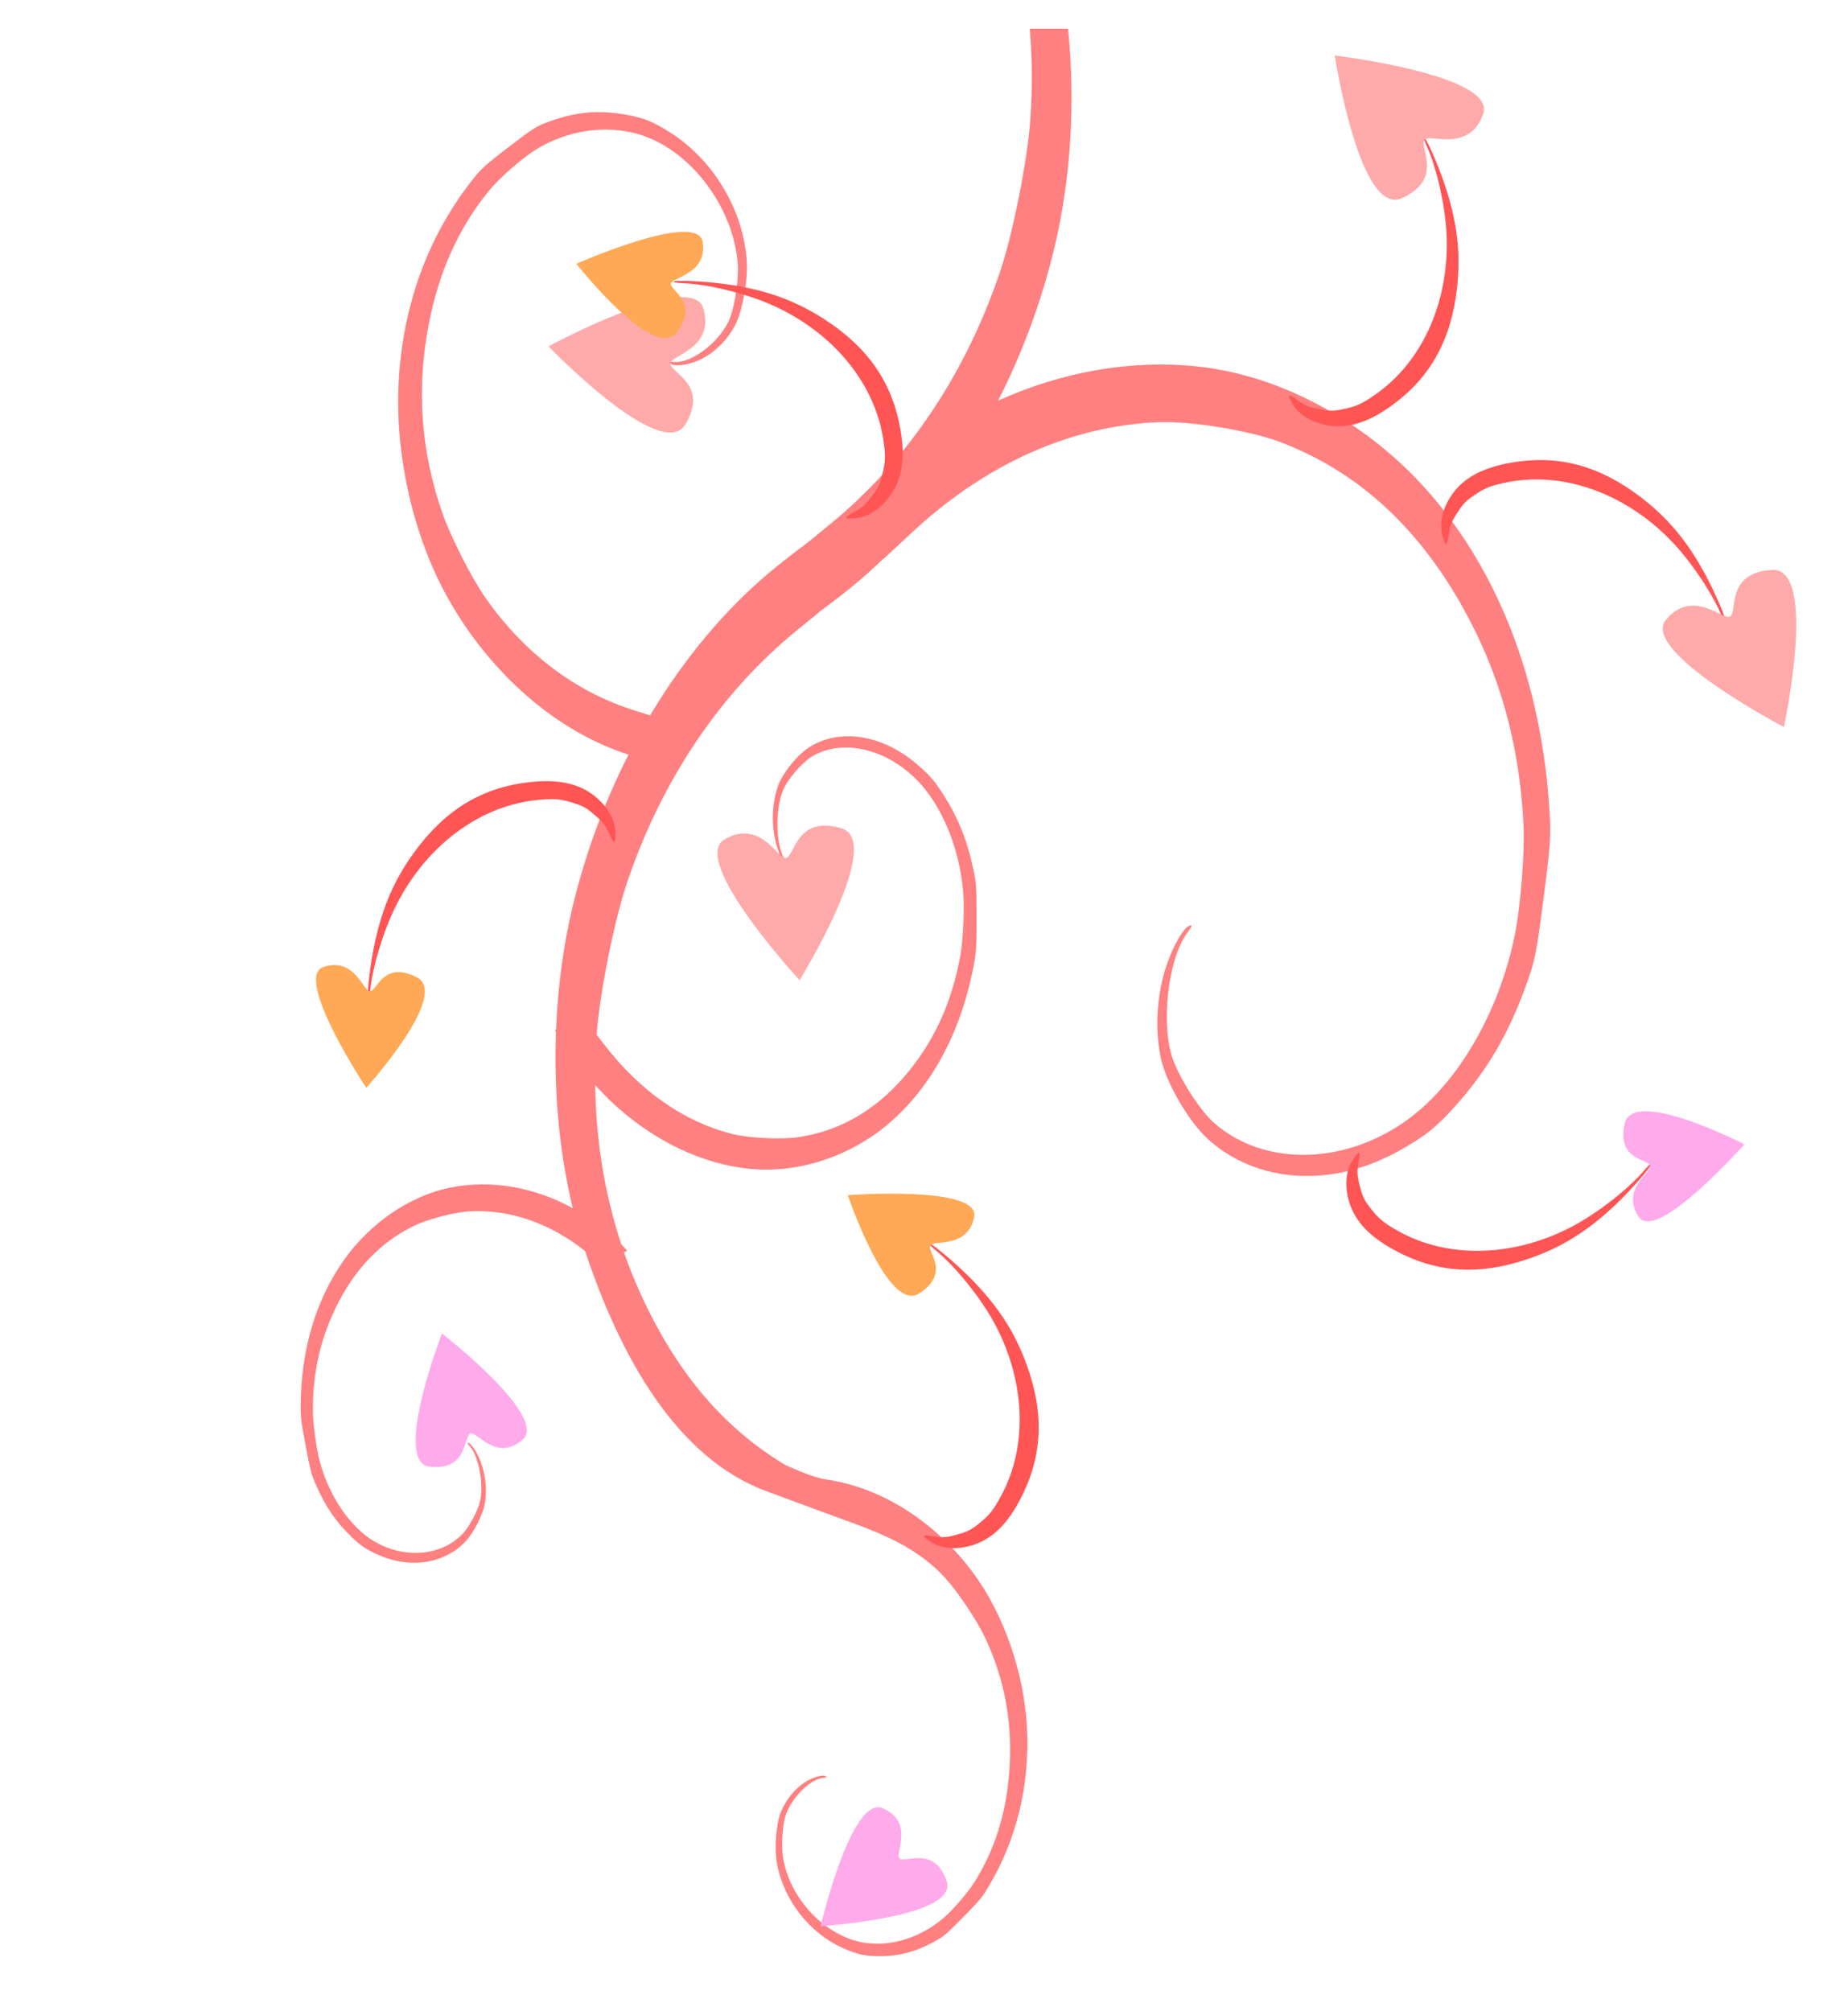 <?xml version="1.0" encoding="UTF-8" standalone="no"?>
<!-- Created with Inkscape (http://www.inkscape.org/) -->
<svg
   xmlns:dc="http://purl.org/dc/elements/1.1/"
   xmlns:cc="http://creativecommons.org/ns#"
   xmlns:rdf="http://www.w3.org/1999/02/22-rdf-syntax-ns#"
   xmlns:svg="http://www.w3.org/2000/svg"
   xmlns="http://www.w3.org/2000/svg"
   xmlns:sodipodi="http://sodipodi.sourceforge.net/DTD/sodipodi-0.dtd"
   xmlns:inkscape="http://www.inkscape.org/namespaces/inkscape"
   width="366.426"
   height="398.731"
   id="svg2468"
   sodipodi:version="0.32"
   inkscape:version="0.46"
   version="1.0"
   sodipodi:docname="GrowingHearts2.svg"
   inkscape:output_extension="org.inkscape.output.svg.inkscape">
  <defs
     id="defs2470">
    <inkscape:perspective
       sodipodi:type="inkscape:persp3d"
       inkscape:vp_x="0 : 526.18109 : 1"
       inkscape:vp_y="0 : 1000 : 0"
       inkscape:vp_z="744.09448 : 526.18109 : 1"
       inkscape:persp3d-origin="372.04724 : 350.78739 : 1"
       id="perspective2476" />
  </defs>
  <sodipodi:namedview
     id="base"
     pagecolor="#ffffff"
     bordercolor="#666666"
     borderopacity="1.0"
     inkscape:pageopacity="0.0"
     inkscape:pageshadow="2"
     inkscape:zoom="1.9135712"
     inkscape:cx="212.79383"
     inkscape:cy="198.63385"
     inkscape:document-units="px"
     inkscape:current-layer="layer1"
     showgrid="true"
     inkscape:window-width="1280"
     inkscape:window-height="968"
     inkscape:window-x="-4"
     inkscape:window-y="-4"
     inkscape:snap-global="true"
     showguides="true"
     inkscape:guide-bbox="true">
    <inkscape:grid
       type="xygrid"
       id="grid3184"
       units="px"
       visible="true"
       enabled="false"
       spacingx="10px"
       spacingy="10px" />
  </sodipodi:namedview>
  <g
     inkscape:label="Capa 1"
     inkscape:groupmode="layer"
     id="layer1"
     transform="translate(-208.216,-201.568)">
    <path
       style="fill:#ffaaaa;fill-opacity:1;stroke:none;stroke-width:0;stroke-linecap:round;stroke-linejoin:miter;stroke-miterlimit:4;stroke-dasharray:none;stroke-opacity:1"
       d="M 341.115,273.612 C 341.079,275.471 348.82,277.71 344.138,285.671 C 339.468,293.614 316.978,270.23 316.978,270.23 C 316.978,270.23 345.461,254.855 347.695,262.738 C 349.951,270.695 341.186,272.005 341.115,273.612 z"
       id="path3196"
       sodipodi:nodetypes="czczc" />
    <path
       style="fill:#ff8080;fill-opacity:1;fill-rule:nonzero;stroke:none;stroke-width:2;stroke-linecap:round;stroke-linejoin:bevel;marker:none;marker-start:none;marker-mid:none;marker-end:none;stroke-miterlimit:4;stroke-dasharray:none;stroke-dashoffset:0;stroke-opacity:1;visibility:visible;display:inline;overflow:visible;enable-background:accumulate"
       d="M 383.488,589.359 C 387.013,589.237 390.02,588.361 393.349,586.553 C 395.34,585.471 395.681,585.194 399.114,581.717 C 402.363,578.426 402.899,577.797 404.079,575.84 C 409.837,566.295 412.499,555.251 411.83,543.739 C 411.206,532.999 407.244,521.654 401.293,513.543 C 393.838,503.381 383.215,496.55 372.303,494.906 C 368.795,494.4 365.083,492.4 363.946,492.012 C 352.511,485.112 343.788,475.297 336.914,461.587 C 334.997,457.761 333.337,453.842 331.936,449.833 C 332.292,449.673 332.536,449.554 332.529,449.516 C 332.503,449.381 332.077,448.913 331.425,448.298 C 328.117,438.313 326.382,427.776 326.24,416.69 C 334.685,426.075 345.649,432.082 356.664,433.262 C 366.359,434.3 376.883,430.866 384.674,424.102 C 393.027,416.853 398.731,406.186 401.266,393.095 C 401.785,390.412 401.85,389.373 401.845,383.441 C 401.839,377.174 401.799,376.613 401.155,373.629 C 399.925,367.925 398.126,363.532 395.128,358.875 C 393.383,356.164 392.262,354.913 389.626,352.734 C 382.926,347.196 374.76,345.966 368.814,349.61 C 366.432,351.07 363.408,354.774 362.47,357.393 C 361.477,360.167 361.194,363.638 361.684,366.817 C 362.089,369.443 363.113,372.147 363.822,372.447 C 364.055,372.545 363.996,372.287 363.642,371.652 C 361.87,368.472 361.963,360.953 363.822,357.499 C 364.955,355.394 367.526,352.545 369.187,351.551 C 375.955,347.503 385.957,350.553 392.012,358.505 C 396.049,363.807 398.728,371.409 399.238,378.994 C 399.454,382.206 399.158,388.14 398.631,391.03 C 397.04,399.774 393.896,406.981 388.881,413.355 C 382.794,421.09 375.406,425.627 366.732,426.979 C 363.272,427.518 356.766,427.218 353.313,426.344 C 343.852,423.949 335.148,417.865 328.115,408.766 L 326.529,406.719 C 326.534,406.654 326.539,406.59 326.543,406.525 C 327.111,398.532 330.016,384.039 332.529,376.594 C 339.411,356.201 351.059,338.891 366.249,326.509 L 371.09,322.556 C 373.289,320.944 375.731,319.052 377.889,317.261 C 379.743,315.723 381.555,314.084 383.323,312.373 L 383.378,312.39 L 389.157,307.025 C 403.734,293.491 420.587,285.97 437.937,285.265 C 444.271,285.008 455.888,286.89 461.907,289.148 C 477,294.81 489.076,305.67 498.11,321.709 C 505.553,334.923 509.484,348.909 510.302,365.052 C 510.572,370.389 509.74,381.06 508.619,386.689 C 505.972,399.982 499.477,412.486 491.09,420.396 C 478.512,432.259 460.033,433.913 448.943,424.173 C 446.222,421.784 442.321,415.757 440.792,411.59 C 438.284,404.751 439.839,391.36 443.716,386.371 C 444.489,385.376 444.663,384.924 444.226,385.012 C 442.9,385.279 440.445,389.708 439.123,394.224 C 437.523,399.692 437.251,405.968 438.379,411.272 C 439.443,416.281 443.945,424 447.84,427.491 C 457.561,436.203 472.349,437.096 485.518,429.768 C 490.7,426.884 492.982,425.09 496.703,420.926 C 503.095,413.773 507.29,406.638 510.784,396.96 C 512.613,391.896 512.81,390.91 514.26,379.771 C 515.631,369.228 515.766,367.353 515.46,362.387 C 513.965,338.162 506.27,317.051 493.103,301.025 C 480.82,286.074 462.923,275.995 445.468,274.2 C 432.339,272.85 418.769,275.282 406.12,280.995 C 410.961,271.496 414.778,261.207 417.319,250.534 C 420.582,236.83 421.453,221.672 419.995,207.261 L 412.395,207.261 C 412.897,213.166 412.935,219.241 412.492,225.474 C 411.924,233.467 409.033,247.978 406.52,255.422 C 400.865,272.18 391.981,286.86 380.565,298.431 C 380.552,298.444 380.536,298.453 380.523,298.466 C 379.641,299.305 378.765,300.169 377.903,301.025 C 376.246,302.582 374.539,304.079 372.786,305.508 L 367.987,309.425 C 365.775,311.045 363.321,312.951 361.146,314.755 C 351.974,322.365 343.81,332.179 337.121,343.398 L 333.894,342.374 C 322.357,338.746 312.216,331.082 304.546,320.191 C 301.745,316.215 297.534,307.919 295.857,303.072 C 291.653,290.92 290.776,278.506 293.237,265.835 C 295.264,255.395 299.095,246.885 305.097,239.469 C 307.082,237.017 311.632,232.994 314.324,231.315 C 320.682,227.351 328.366,226.209 335.053,228.244 C 345.079,231.297 353.605,242.507 354.499,253.817 C 354.718,256.591 354.011,261.676 353.023,264.441 C 351.401,268.977 345.467,273.69 341.852,273.318 C 341.131,273.243 340.886,273.338 341.107,273.582 C 341.777,274.324 344.56,274.004 346.899,272.929 C 349.733,271.628 352.313,269.143 353.919,266.152 C 355.436,263.328 356.564,257.113 356.278,253.111 C 355.562,243.122 349.602,233.206 341.107,227.839 C 337.764,225.727 336.084,225.021 332.86,224.397 C 327.322,223.326 322.737,223.669 317.441,225.544 C 314.669,226.526 314.194,226.808 309.193,230.627 C 304.461,234.241 303.665,234.964 301.843,237.28 C 292.949,248.582 287.931,262.539 287.237,277.871 C 286.59,292.174 290.242,308.023 296.974,320.05 C 305.409,335.117 318.484,346.504 332.639,351.11 C 332.702,351.131 332.769,351.16 332.832,351.181 C 328.03,360.635 324.243,370.869 321.716,381.482 C 319.876,389.211 318.806,397.401 318.475,405.66 C 318.348,405.688 318.268,405.707 318.268,405.731 C 318.268,405.796 318.339,405.967 318.448,406.172 C 318.016,418.084 319.137,430.13 321.785,441.098 C 314.187,436.892 305.572,435.394 297.512,437.003 C 289.57,438.588 281.649,443.979 276.425,451.351 C 270.824,459.253 267.873,469.225 267.833,480.364 C 267.824,482.648 267.931,483.494 268.839,488.253 C 269.799,493.282 269.909,493.731 270.881,495.965 C 272.737,500.236 274.853,503.317 277.969,506.307 C 279.783,508.048 280.872,508.763 283.32,509.854 C 289.543,512.628 296.287,511.58 300.505,507.172 C 302.195,505.406 304.054,501.672 304.408,499.336 C 304.783,496.862 304.486,494 303.608,491.571 C 302.883,489.565 301.643,487.646 301.029,487.583 C 300.827,487.561 300.924,487.779 301.305,488.2 C 303.212,490.311 304.271,496.347 303.304,499.583 C 302.716,501.555 301.093,504.478 299.912,505.689 C 295.095,510.627 286.593,510.684 280.521,505.813 C 276.472,502.565 273.163,497.143 271.598,491.183 C 270.935,488.659 270.278,483.822 270.26,481.37 C 270.205,473.955 271.632,467.389 274.687,461.022 C 278.395,453.295 283.638,447.788 290.396,444.539 C 293.09,443.243 298.357,441.875 301.263,441.715 C 309.223,441.277 317.139,443.985 324.171,449.533 L 324.226,449.569 C 331.144,470.392 342.303,490.579 360.112,497.165 L 372.041,501.577 C 380.627,504.753 389.089,507.261 395.653,514.408 C 398.048,517.016 401.833,522.656 403.459,526.055 C 407.534,534.579 409.14,543.728 408.286,553.48 C 407.582,561.516 405.389,568.338 401.486,574.623 C 400.196,576.7 397.116,580.267 395.239,581.858 C 390.804,585.616 385.156,587.436 380.013,586.765 C 372.3,585.757 365.074,578.49 363.532,570.175 C 363.154,568.136 363.285,564.259 363.808,562.075 C 364.666,558.49 368.724,554.225 371.448,554.045 C 371.992,554.009 372.17,553.917 371.986,553.763 C 371.429,553.295 369.373,553.867 367.711,554.963 C 365.699,556.29 363.974,558.479 363.008,560.91 C 362.095,563.206 361.74,567.971 362.263,570.917 C 363.57,578.269 368.78,584.914 375.531,587.841 C 378.187,588.993 379.491,589.301 381.944,589.359 C 382.47,589.371 382.985,589.376 383.488,589.359 z"
       id="path3423" />
    <g
       id="g3257"
       transform="translate(77.342,-221.053)">
      <path
         id="path4060"
         d="M 473.182,546.592 C 473.059,546.505 472.666,545.714 472.307,544.834 C 470.553,540.52 466.425,534.293 462.665,530.29 C 453.56,520.593 441.078,516.004 429.811,518.212 C 426.511,518.859 425.398,519.297 423.104,520.855 C 421.502,521.942 420.971,522.498 419.807,524.306 C 418.647,526.107 418.369,526.824 418.113,528.669 C 417.79,531.002 417.514,531.056 416.905,528.903 C 416.197,526.401 416.892,523.362 418.792,520.648 C 421.099,517.352 424.798,515.353 430.437,514.356 C 439.784,512.702 447.992,514.886 456.267,521.229 C 461.661,525.364 465.543,530.048 469.13,536.751 C 471.329,540.863 473.896,547.095 473.182,546.592 L 473.182,546.592 z"
         style="fill:#ff5555;fill-opacity:1;fill-rule:nonzero;stroke:none;stroke-width:20;stroke-linecap:round;stroke-linejoin:bevel;marker:none;marker-start:none;marker-mid:none;marker-end:none;stroke-miterlimit:4;stroke-dasharray:none;stroke-dashoffset:0;stroke-opacity:1;visibility:visible;display:inline;overflow:visible;enable-background:accumulate" />
      <path
         sodipodi:nodetypes="czczc"
         id="path3182"
         d="M 473.908,544.847 C 475.47,543.838 473.002,536.168 482.22,535.603 C 491.417,535.039 484.589,566.755 484.589,566.755 C 484.589,566.755 455.924,551.722 461.213,545.466 C 466.553,539.149 472.536,545.686 473.908,544.847 z"
         style="fill:#ffaaaa;fill-opacity:1;stroke:none;stroke-width:0;stroke-linecap:round;stroke-linejoin:miter;stroke-miterlimit:4;stroke-dasharray:none;stroke-opacity:1" />
    </g>
    <path
       sodipodi:nodetypes="czczc"
       id="path3186"
       d="M 364.049,371.66 C 365.859,371.234 366.112,363.181 374.984,365.745 C 383.836,368.304 366.749,395.883 366.749,395.883 C 366.749,395.883 344.8,372.094 351.884,367.977 C 359.035,363.822 362.475,371.989 364.049,371.66 z"
       style="fill:#ffaaaa;fill-opacity:1;stroke:none;stroke-width:0;stroke-linecap:round;stroke-linejoin:miter;stroke-miterlimit:4;stroke-dasharray:none;stroke-opacity:1" />
    <g
       id="g3253"
       transform="matrix(1.948276e-2,-1,1,1.948276e-2,181.762,923.238)">
      <path
         id="path4052"
         d="M 497.635,344.063 C 497.589,343.92 496.95,343.31 496.215,342.707 C 492.615,339.753 487.891,333.966 485.181,329.189 C 478.617,317.619 477.933,304.338 483.38,294.231 C 484.975,291.271 485.724,290.338 487.891,288.608 C 489.404,287.401 490.092,287.058 492.164,286.482 C 494.228,285.908 494.995,285.855 496.833,286.157 C 499.157,286.54 499.29,286.291 497.415,285.072 C 495.234,283.655 492.127,283.418 488.971,284.429 C 485.139,285.656 482.135,288.596 479.511,293.686 C 475.162,302.124 474.816,310.61 478.423,320.393 C 480.774,326.77 484.098,331.865 489.437,337.277 C 492.712,340.596 497.904,344.895 497.635,344.063 L 497.635,344.063 z"
         style="fill:#ff5555;fill-opacity:1;fill-rule:nonzero;stroke:none;stroke-width:20;stroke-linecap:round;stroke-linejoin:bevel;marker:none;marker-start:none;marker-mid:none;marker-end:none;stroke-miterlimit:4;stroke-dasharray:none;stroke-dashoffset:0;stroke-opacity:1;visibility:visible;display:inline;overflow:visible;enable-background:accumulate" />
      <path
         sodipodi:nodetypes="czczc"
         id="path3188"
         d="M 497.286,343.98 C 498.7,343.541 498.098,337.295 505.49,338.743 C 512.866,340.187 501.879,362.558 501.879,362.558 C 501.879,362.558 481.848,345.478 487.134,341.866 C 492.47,338.219 496.053,344.33 497.286,343.98 z"
         style="fill:#ffaaeb;fill-opacity:1;stroke:none;stroke-width:0;stroke-linecap:round;stroke-linejoin:miter;stroke-miterlimit:4;stroke-dasharray:none;stroke-opacity:1" />
    </g>
    <g
       id="g3237"
       transform="matrix(0.796,-0.605,0.605,0.796,-234.105,383.928)">
      <path
         style="fill:#ff5555;fill-opacity:1;fill-rule:nonzero;stroke:none;stroke-width:20;stroke-linecap:round;stroke-linejoin:bevel;marker:none;marker-start:none;marker-mid:none;marker-end:none;stroke-miterlimit:4;stroke-dasharray:none;stroke-dashoffset:0;stroke-opacity:1;visibility:visible;display:inline;overflow:visible;enable-background:accumulate"
         d="M 535.13,247.895 C 535.176,248.038 535.815,248.648 536.55,249.251 C 540.15,252.205 544.874,257.993 547.585,262.77 C 554.148,274.339 554.833,287.62 549.386,297.727 C 547.79,300.687 547.041,301.621 544.874,303.35 C 543.362,304.558 542.673,304.9 540.601,305.476 C 538.538,306.05 537.77,306.104 535.932,305.801 C 533.608,305.419 533.475,305.667 535.351,306.886 C 537.531,308.304 540.639,308.54 543.794,307.53 C 547.626,306.302 550.631,303.362 553.254,298.272 C 557.603,289.834 557.949,281.348 554.343,271.565 C 551.991,265.188 548.668,260.093 543.328,254.681 C 540.053,251.362 534.861,247.064 535.13,247.895 L 535.13,247.895 z"
         id="path4054" />
      <path
         style="fill:#ffa855;fill-opacity:1;stroke:none;stroke-width:0;stroke-linecap:round;stroke-linejoin:miter;stroke-miterlimit:4;stroke-dasharray:none;stroke-opacity:1"
         d="M 534.492,247.752 C 533.433,248.786 536.814,254.073 529.574,256.151 C 522.35,258.224 521.941,233.305 521.941,233.305 C 521.941,233.305 547.553,239.386 544.493,245.01 C 541.403,250.687 535.43,246.879 534.492,247.752 z"
         id="path3190"
         sodipodi:nodetypes="czczc" />
    </g>
    <path
       style="fill:#ffaaeb;fill-opacity:1;stroke:none;stroke-width:0;stroke-linecap:round;stroke-linejoin:miter;stroke-miterlimit:4;stroke-dasharray:none;stroke-opacity:1"
       d="M 301.485,485.739 C 300.078,486.371 301.018,493.135 293.461,492.351 C 285.921,491.568 295.855,465.923 295.855,465.923 C 295.855,465.923 317.029,482.433 311.871,486.953 C 306.664,491.518 302.715,485.223 301.485,485.739 z"
       id="path3192"
       sodipodi:nodetypes="czczc" />
    <g
       id="g3249"
       transform="translate(61.665,-84.136)">
      <path
         style="fill:#ff5555;fill-opacity:1;fill-rule:nonzero;stroke:none;stroke-width:20;stroke-linecap:round;stroke-linejoin:bevel;marker:none;marker-start:none;marker-mid:none;marker-end:none;stroke-miterlimit:4;stroke-dasharray:none;stroke-dashoffset:0;stroke-opacity:1;visibility:visible;display:inline;overflow:visible;enable-background:accumulate"
         d="M 219.642,483.81 C 219.735,483.693 219.888,482.822 219.981,481.877 C 220.44,477.242 222.632,470.1 225.101,465.194 C 231.08,453.312 241.748,445.371 253.178,444.291 C 256.526,443.975 257.718,444.08 260.36,444.922 C 262.204,445.51 262.871,445.893 264.5,447.296 C 266.123,448.694 266.593,449.303 267.362,451 C 268.334,453.145 268.614,453.118 268.587,450.881 C 268.556,448.281 267.028,445.564 264.435,443.501 C 261.288,440.995 257.174,440.128 251.484,440.771 C 242.051,441.837 234.801,446.26 228.666,454.69 C 224.666,460.186 222.273,465.779 220.735,473.225 C 219.792,477.791 219.1,484.496 219.642,483.81 L 219.642,483.81 z"
         id="path4058" />
      <path
         sodipodi:nodetypes="czczc"
         id="path3194"
         d="M 219.876,482.23 C 221.356,482.198 222.5,476.028 229.206,479.459 C 235.897,482.882 219.166,501.354 219.166,501.354 C 219.166,501.354 204.623,479.412 210.7,477.397 C 216.836,475.364 218.594,482.226 219.876,482.23 z"
         style="fill:#ffa855;fill-opacity:1;stroke:none;stroke-width:0;stroke-linecap:round;stroke-linejoin:miter;stroke-miterlimit:4;stroke-dasharray:none;stroke-opacity:1" />
    </g>
    <g
       id="g3241"
       transform="translate(218.962,188.653)">
      <path
         id="path4056"
         d="M 173.53,259.57 C 173.577,259.713 174.216,260.323 174.95,260.926 C 178.551,263.88 183.275,269.667 185.985,274.444 C 192.549,286.014 193.233,299.295 187.786,309.402 C 186.191,312.362 185.442,313.295 183.274,315.025 C 181.762,316.232 181.073,316.575 179.002,317.151 C 176.938,317.725 176.17,317.778 174.332,317.476 C 172.008,317.093 171.875,317.342 173.751,318.561 C 175.931,319.978 179.039,320.215 182.195,319.204 C 186.026,317.977 189.031,315.037 191.655,309.947 C 196.004,301.509 196.349,293.023 192.743,283.24 C 190.392,276.863 187.068,271.768 181.728,266.356 C 178.454,263.037 173.261,258.738 173.53,259.57 L 173.53,259.57 z"
         style="fill:#ff5555;fill-opacity:1;fill-rule:nonzero;stroke:none;stroke-width:20;stroke-linecap:round;stroke-linejoin:bevel;marker:none;marker-start:none;marker-mid:none;marker-end:none;stroke-miterlimit:4;stroke-dasharray:none;stroke-dashoffset:0;stroke-opacity:1;visibility:visible;display:inline;overflow:visible;enable-background:accumulate" />
      <path
         sodipodi:nodetypes="czczc"
         id="path3198"
         d="M 173.71,259.805 C 173.015,261.112 177.842,265.122 171.575,269.301 C 165.322,273.47 157.364,249.853 157.364,249.853 C 157.364,249.853 183.614,247.868 182.406,254.155 C 181.186,260.503 174.339,258.688 173.71,259.805 z"
         style="fill:#ffa855;fill-opacity:1;stroke:none;stroke-width:0;stroke-linecap:round;stroke-linejoin:miter;stroke-miterlimit:4;stroke-dasharray:none;stroke-opacity:1" />
    </g>
    <path
       sodipodi:nodetypes="czczc"
       id="path3200"
       d="M 386.553,569.994 C 387.718,571.006 393.462,567.313 395.923,574.501 C 398.379,581.672 370.933,583.425 370.933,583.425 C 370.933,583.425 377.025,557.276 383.294,560.059 C 389.623,562.868 385.568,569.095 386.553,569.994 z"
       style="fill:#ffaaeb;fill-opacity:1;stroke:none;stroke-width:0;stroke-linecap:round;stroke-linejoin:miter;stroke-miterlimit:4;stroke-dasharray:none;stroke-opacity:1" />
    <g
       id="g3245"
       transform="matrix(-0.989,-0.151,0.151,-0.989,689.248,614.092)">
      <path
         style="fill:#ff5555;fill-opacity:1;fill-rule:nonzero;stroke:none;stroke-width:20;stroke-linecap:round;stroke-linejoin:bevel;marker:none;marker-start:none;marker-mid:none;marker-end:none;stroke-miterlimit:4;stroke-dasharray:none;stroke-dashoffset:0;stroke-opacity:1;visibility:visible;display:inline;overflow:visible;enable-background:accumulate"
         d="M 254.39,350.536 C 254.39,350.386 253.972,349.613 253.462,348.817 C 250.959,344.918 248.262,337.992 247.161,332.641 C 244.494,319.679 247.916,306.899 256.169,299.003 C 258.586,296.69 259.581,296.036 262.163,295.063 C 263.964,294.384 264.721,294.271 266.858,294.36 C 268.987,294.449 269.73,294.634 271.377,295.484 C 273.46,296.558 273.662,296.364 272.26,294.635 C 270.631,292.625 267.762,291.449 264.465,291.438 C 260.463,291.426 256.718,293.288 252.675,297.301 C 245.973,303.954 243.045,311.88 243.46,322.244 C 243.731,329.001 245.315,334.842 248.711,341.6 C 250.793,345.746 254.39,351.405 254.39,350.536 L 254.39,350.536 z"
         id="path4050" />
      <path
         sodipodi:nodetypes="czczc"
         id="path3202"
         d="M 254.277,350.299 C 255.139,348.651 249.213,343.193 256.956,338.159 C 264.681,333.137 274.365,364.102 274.365,364.102 C 274.365,364.102 242.014,365.142 243.534,357.092 C 245.069,348.964 253.496,351.705 254.277,350.299 z"
         style="fill:#ffaaaa;fill-opacity:1;stroke:none;stroke-width:0;stroke-linecap:round;stroke-linejoin:miter;stroke-miterlimit:4;stroke-dasharray:none;stroke-opacity:1" />
    </g>
  </g>
</svg>
